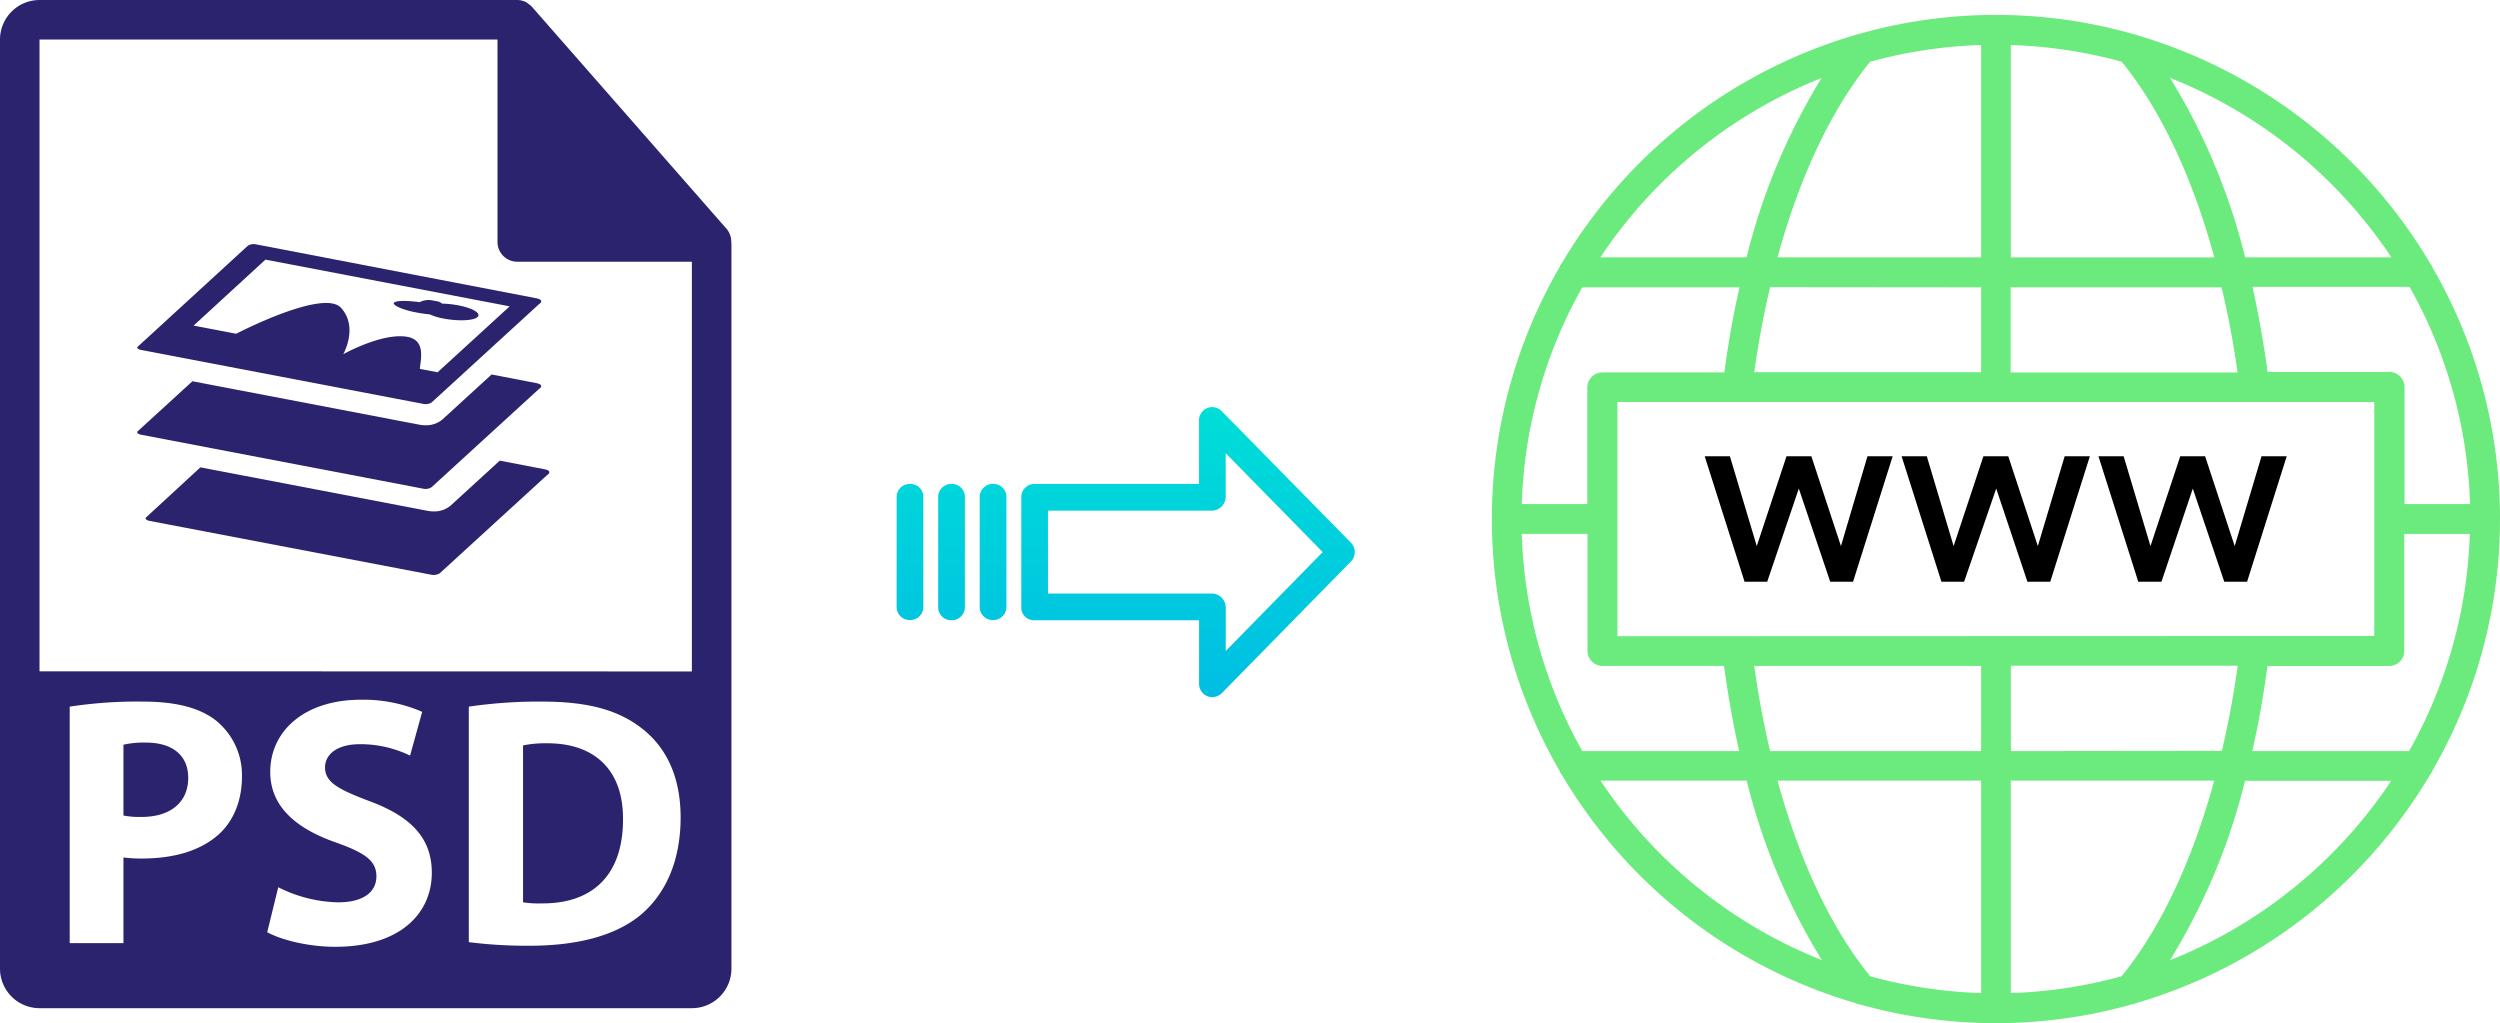 <svg xmlns="http://www.w3.org/2000/svg" xmlns:xlink="http://www.w3.org/1999/xlink" viewBox="0 0 495.94 202.95"><defs><style>.cls-1{fill:#6beb7d;}.cls-2{fill:#2b236e;}.cls-3{fill:url(#linear-gradient);}.cls-4{fill:url(#linear-gradient-2);}.cls-5{fill:url(#linear-gradient-3);}.cls-6{fill:url(#linear-gradient-4);}</style><linearGradient id="linear-gradient" x1="235.65" y1="137.11" x2="235.65" y2="17.91" gradientTransform="matrix(1, 0, 0, -1, 0, 187.79)" gradientUnits="userSpaceOnUse"><stop offset="0" stop-color="#00efd1"/><stop offset="1" stop-color="#00acea"/></linearGradient><linearGradient id="linear-gradient-2" x1="197" y1="137.11" x2="197" y2="17.91" xlink:href="#linear-gradient"/><linearGradient id="linear-gradient-3" x1="188.75" y1="137.11" x2="188.75" y2="17.91" xlink:href="#linear-gradient"/><linearGradient id="linear-gradient-4" x1="180.51" y1="137.11" x2="180.51" y2="17.91" xlink:href="#linear-gradient"/></defs><title>psd to webp</title><g id="Layer_2" data-name="Layer 2"><g id="Layer_5_Image" data-name="Layer 5 Image"><path class="cls-1" d="M482,153.8a3,3,0,0,0,.53-.92,99.64,99.64,0,0,0,0-99.85,2.91,2.91,0,0,0-.53-.92A100.41,100.41,0,0,0,423.72,6.92a2.93,2.93,0,0,0-.78-.23,99.49,99.49,0,0,0-54,0,3.06,3.06,0,0,0-.77.22,100.39,100.39,0,0,0-58.28,45.2,2.57,2.57,0,0,0-.53.92,99.64,99.64,0,0,0,0,99.85,2.66,2.66,0,0,0,.53.92A100.36,100.36,0,0,0,368.11,199a2.81,2.81,0,0,0,.81.24,99.53,99.53,0,0,0,54,0,2.78,2.78,0,0,0,.85-.25A100.41,100.41,0,0,0,482,153.8ZM398.89,197V154.85h40.36c-4.39,16.05-10.7,29.39-18.38,38.82A93.41,93.41,0,0,1,398.89,197ZM371,193.67c-7.67-9.43-14-22.77-18.38-38.82H393V197A93.93,93.93,0,0,1,371,193.67ZM301.92,105.9h13v23.21a3,3,0,0,0,3,3H342c.78,5.77,1.8,11.42,3,16.88H313.89a93.46,93.46,0,0,1-12-43ZM313.9,57h31.18c-1.24,5.45-2.26,11.1-3,16.88H317.88a3,3,0,0,0-3,3V100h-13a93.46,93.46,0,0,1,12-43ZM393,8.93V51.05H352.62C357,35,363.33,21.67,371,12.24a93.94,93.94,0,0,1,22-3.31Zm27.89,3.31c7.68,9.43,14,22.76,18.38,38.82H398.89V8.93A93.94,93.94,0,0,1,420.87,12.24ZM490,100H477V76.79a3,3,0,0,0-2.95-3H449.84c-.79-5.78-1.8-11.43-3-16.88H478a93.59,93.59,0,0,1,12,43ZM478,149H446.8c1.24-5.45,2.25-11.1,3-16.88H474a3,3,0,0,0,2.95-3v-23.2h13a93.59,93.59,0,0,1-12,43Zm-79.09,0V132.07h45c-.81,5.79-1.86,11.44-3.14,16.88Zm-78.05-22.79V79.75H471v46.41Zm123-52.32h-45V57h41.84C442,62.4,443.06,68.05,443.87,73.84ZM393,57V73.84H348c.81-5.79,1.86-11.44,3.15-16.88Zm-45,75.11h45V149H351.14c-1.28-5.44-2.33-11.09-3.14-16.88Zm82.46,58.39a124.85,124.85,0,0,0,14.9-35.61h29a94.68,94.68,0,0,1-43.92,35.61ZM474.38,51.05h-29a125.26,125.26,0,0,0-14.9-35.61,94.72,94.72,0,0,1,43.91,35.61Zm-113-35.61a125,125,0,0,0-14.9,35.61h-29a94.61,94.61,0,0,1,43.92-35.6ZM317.5,154.85h29a125.16,125.16,0,0,0,14.91,35.61A94.57,94.57,0,0,1,317.5,154.85Z"/><path d="M365.2,108.33l-5.87-17.82H354.4l-5.9,17.82-5.33-17.82h-5l7.91,24.89h4.49l6.27-18.48,6.23,18.48h4.53l7.86-24.89h-5Z"/><path d="M402.19,115.4h4.53l7.86-24.89h-5l-5.32,17.82-5.87-17.82h-4.93l-5.91,17.82-5.32-17.82h-5l7.9,24.89h4.5L396,96.92Z"/><path d="M428.78,115.4,435,96.92l6.24,18.48h4.53l7.86-24.89h-5l-5.32,17.82-5.87-17.82h-4.93l-5.91,17.82-5.32-17.82h-5l7.9,24.89Z"/></g><g id="Layer_2-2" data-name="Layer 2"><path class="cls-2" d="M108.63,147.45a22.42,22.42,0,0,0-4.87.42V179a20,20,0,0,0,3.74.21c9.74.07,16.09-5.29,16.09-16.66C123.66,152.67,117.87,147.45,108.63,147.45Z"/><path class="cls-2" d="M145.06,47.93a3.9,3.9,0,0,0-.93-2.54l-38.57-44,0,0a3.46,3.46,0,0,0-.78-.65L104.5.5a4.41,4.41,0,0,0-.78-.32l-.21-.07a3.82,3.82,0,0,0-.9-.11H7.84A7.85,7.85,0,0,0,0,7.84V192.16A7.85,7.85,0,0,0,7.84,200H137.25a7.85,7.85,0,0,0,7.85-7.84V48.36C145.1,48.22,145.07,48.07,145.06,47.93ZM43.62,165.31c-3.68,3.45-9.11,5-15.46,5a27.24,27.24,0,0,1-3.67-.21v17H13.83V140.18a88.51,88.51,0,0,1,14.54-1c6.63,0,11.36,1.27,14.54,3.81A13.92,13.92,0,0,1,48,154C48,158.67,46.44,162.63,43.62,165.31Zm22.87,22.51c-5.44,0-10.8-1.41-13.48-2.89L55.2,176a27.28,27.28,0,0,0,11.92,3c4.94,0,7.55-2.05,7.55-5.15s-2.25-4.66-8-6.71c-7.9-2.75-13.06-7.13-13.06-14,0-8.12,6.78-14.33,18-14.33a29.16,29.16,0,0,1,12.14,2.4l-2.4,8.68a22.58,22.58,0,0,0-9.95-2.26c-4.66,0-6.92,2.12-6.92,4.59,0,3,2.69,4.38,8.82,6.71,8.4,3.1,12.36,7.47,12.36,14.18C85.68,181.05,79.55,187.82,66.49,187.82Zm60.63-6.35c-5,4.16-12.63,6.14-22,6.14A91.65,91.65,0,0,1,93,186.9V140.18a95.32,95.32,0,0,1,14.54-1c9,0,14.89,1.63,19.48,5.08,4.94,3.67,8,9.53,8,17.93C135,171.31,131.71,177.59,127.12,181.47ZM7.84,133.17V7.84H98.69V48a3.92,3.92,0,0,0,3.92,3.92h34.64v81.28Z"/><path class="cls-2" d="M28.93,147.31a18.42,18.42,0,0,0-4.44.42v14.05a16.61,16.61,0,0,0,3.6.28c5.71,0,9.25-2.89,9.25-7.76C37.34,149.92,34.3,147.31,28.93,147.31Z"/><path class="cls-2" d="M28,69.42l55.9,10.69a2.37,2.37,0,0,0,1.71-.26l21.29-19.49s1.38-.83-.59-1.21L50.87,48.49a2.25,2.25,0,0,0-1.71.26l-21.81,20C27.05,69,27.34,69.29,28,69.42ZM52.66,51.5l48.45,9.27L86.81,73.85l-3.53-.67c.31-2.58,1.11-6.12-3.19-6.45-5-.39-12,3.54-12,3.54s3.06-5.36-.44-9.21-20.8,5.15-20.8,5.15l-8.44-1.62Z"/><path class="cls-2" d="M82.68,62c.89.17,1.76.29,2.57.37a12.4,12.4,0,0,0,2.78.83c2.91.55,5.91.42,6.7-.31s-.92-1.76-3.83-2.32a19.37,19.37,0,0,0-3.2-.34,2.05,2.05,0,0,0-1.08-.48l-.76-.14a3.91,3.91,0,0,0-2.63.34c-2.47-.35-4.61-.34-5.06.08S79.64,61.45,82.68,62Z"/><path class="cls-2" d="M85.59,96.67l21.3-19.48s1.38-.83-.59-1.21l-8.78-1.69L87.78,83.2a5,5,0,0,1-3.36,1.16,6.38,6.38,0,0,1-1.15-.1l-45.1-8.63-10.83,9.9c-.29.27,0,.59.66.71L83.88,96.93A2.27,2.27,0,0,0,85.59,96.67Z"/><path class="cls-2" d="M107.92,93.07l-8.78-1.69-9.74,8.91A5,5,0,0,1,86,101.45a6.4,6.4,0,0,1-1.15-.11l-45.1-8.63L29,102.62c-.29.26,0,.58.65.71L85.5,114a2.4,2.4,0,0,0,1.72-.26L108.5,94.27S109.89,93.44,107.92,93.07Z"/></g><g id="Layer_3" data-name="Layer 3"><path class="cls-3" d="M242.35,81.56a2.62,2.62,0,0,0-3.7-.06,2.59,2.59,0,0,0-.79,1.91V96H205.25a2.61,2.61,0,0,0-2.65,2.55v22a2.5,2.5,0,0,0,.77,1.8,2.61,2.61,0,0,0,1.88.7h32.62v12.59a2.62,2.62,0,0,0,1.62,2.45,2.57,2.57,0,0,0,1,.2,2.68,2.68,0,0,0,1.89-.79L268,111.38a2.65,2.65,0,0,0,0-3.71Zm.81,47.58v-8.63a2.8,2.8,0,0,0-2.7-2.77H207.89V101.31h32.56a2.81,2.81,0,0,0,2.7-2.78V89.9l19.24,19.62Z"/><path class="cls-4" d="M197,96h0a2.6,2.6,0,0,0-2.65,2.55v0l0,21.89a2.58,2.58,0,0,0,2.59,2.56H197a2.6,2.6,0,0,0,2.65-2.55V98.56A2.57,2.57,0,0,0,197.07,96Z"/><path class="cls-5" d="M188.76,96h0a2.61,2.61,0,0,0-2.65,2.55v21.93a2.56,2.56,0,0,0,2.58,2.56h.07a2.6,2.6,0,0,0,2.65-2.55V98.56A2.58,2.58,0,0,0,188.83,96Z"/><path class="cls-6" d="M180.52,96h0a2.6,2.6,0,0,0-2.65,2.55v0l0,21.89a2.58,2.58,0,0,0,2.59,2.56h.06a2.6,2.6,0,0,0,2.65-2.55v0l0-21.89A2.58,2.58,0,0,0,180.58,96Z"/></g></g></svg>